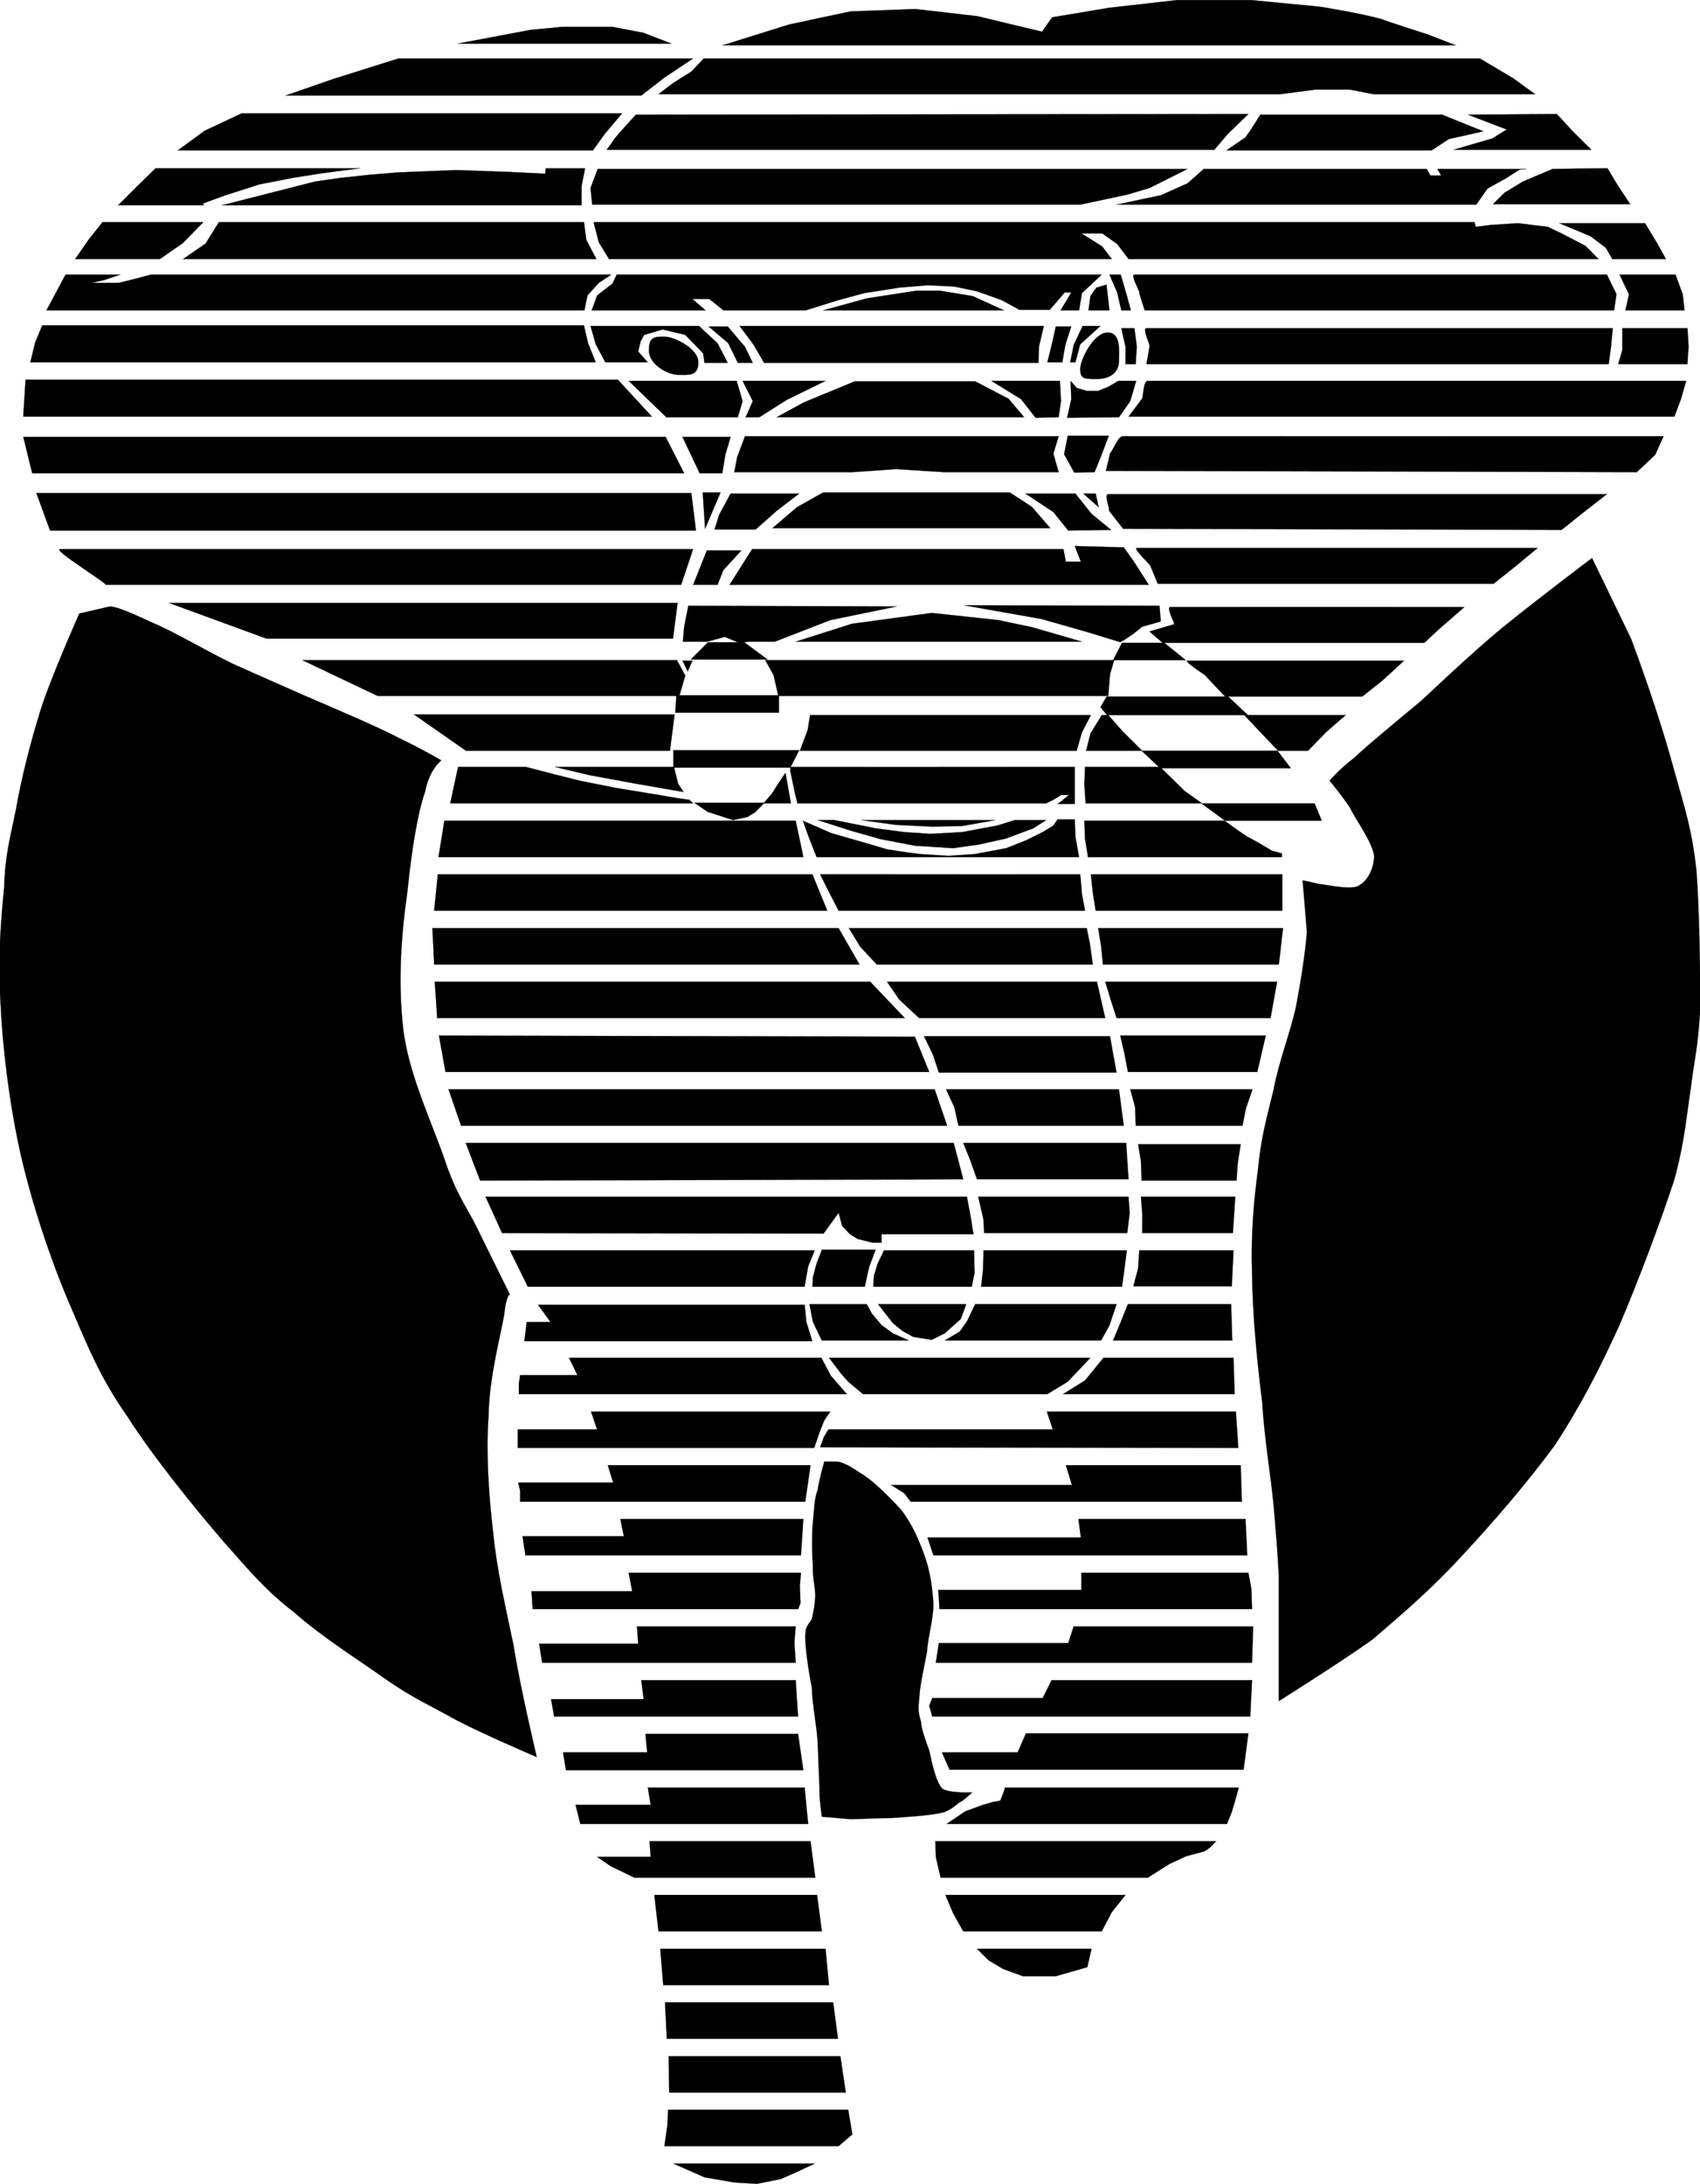 <?xml version="1.0" encoding="UTF-8" standalone="no"?>
<!-- Generator: Adobe Illustrator 10.0, SVG Export Plug-In . SVG Version: 3.0.0 Build 77)  -->
<svg
    xmlns:rdf="http://www.w3.org/1999/02/22-rdf-syntax-ns#"
    xmlns="http://www.w3.org/2000/svg"
    xmlns:x="http://ns.adobe.com/Extensibility/1.0/"
    xmlns:dc="http://purl.org/dc/elements/1.1/"
    xmlns:i="http://ns.adobe.com/AdobeIllustrator/10.0/"
    xmlns:cc="http://web.resource.org/cc/"
    xmlns:xlink="http://www.w3.org/1999/xlink"
    xmlns:a="http://ns.adobe.com/AdobeSVGViewerExtensions/3.0/"
    xmlns:graph="http://ns.adobe.com/Graphs/1.0/"
    xmlns:svg="http://www.w3.org/2000/svg"
    xmlns:inkscape="http://www.inkscape.org/namespaces/inkscape"
    xmlns:sodipodi="http://sodipodi.sourceforge.net/DTD/sodipodi-0.dtd"
    xmlns:ns1="http://sozi.baierouge.fr"
    i:rulerOrigin="0 0"
    i:viewOrigin="114 642"
    space="preserve"
    i:pageBounds="0 792 612 0"
    viewBox="0 0 383.557 492.624"
    enable-background="new 0 0 383.557 492.624"
    overflow="visible"
  >
  <g
      id="Layer_1"
      i:layer="yes"
      i:rgbTrio="#4F008000FFFF"
      i:dimmedPercent="50"
    >
    <g
        stroke-miterlimit="10"
        stroke="#000000"
        stroke-width=".036"
        clip-rule="evenodd"
        fill-rule="evenodd"
      >
      <path
          d="m5.755 85.626l-0.504 8.352h141.84l-7.704-8.352h-133.64z"
          i:knockout="Off"
      />
      <path
          d="m38.083 135.99l22.032 8.064h91.728l1.044-8.064h-114.8z"
          i:knockout="Off"
      />
      <path
          d="m93.379 161.15l11.772 8.208h46.008l1.044-8.208h-58.821z"
          i:knockout="Off"
      />
      <path
          d="m5.251 98.55l2.016 8.208h147.1l-4.176-8.208h-144.94z"
          i:knockout="Off"
      />
      <path
          d="m13.567 123.86c-2.016 0 11.196 8.064 10.224 8.064h129.89c0.9-2.664 1.8-5.364 2.7-8.064h-142.81z"
          i:knockout="Off"
      />
      <path
          d="m68.215 148.91l16.956 8.064h68.112l1.332-4.572-1.872-3.492h-84.525z"
          i:knockout="Off"
      />
      <path
          d="m153.97 98.55l3.888 8.208h5.112l0.684-4.176 1.188-4.032h-10.87z"
          i:knockout="Off"
      />
      <path
          d="m8.204 111.22l3.096 8.46h145.73l-1.044-8.46h-147.79z"
          i:knockout="Off"
      />
      <path
          d="m158.54 111.08l0.54 8.208 3.492-8.208h-4.03z"
          i:knockout="Off"
      />
      <path
          d="m192.85 86.022l-11.448 4.716-6.192 3.384h55.872l-3.527-4.176-7.524-3.924h-27.18z"
          i:knockout="Off"
      />
      <path
          d="m168.08 98.406l-1.764 4.716-0.648 3.384h26.64l9.828-0.684 10.764 0.684h25.956l-1.188-4.176 1.188-3.924h-70.78z"
          i:knockout="Off"
      />
      <path
          d="m164.84 111.33l-2.556 4.716-1.08 3.384h9.288l4.716-4.176 5.112-3.924h-15.48z"
          i:knockout="Off"
      />
      <path
          d="m185.72 111.08l-5.94 3.348-5.508 4.716h62.712l-4.176-4.824-4.968-3.24h-42.11z"
          i:knockout="Off"
      />
      <path
          d="m159.48 124.15l-3.096 7.776h5.508l1.332-3.348 4.068-4.428h-7.81z"
          i:knockout="Off"
      />
      <path
          d="m155.3 136.64l-0.936 4.716-0.288 3.384h5.544l3.888-1.08 3.24 1.332 2.268-0.252h5.796l12.528-4.86 15.048-3.096-47.09-0.14z"
          i:knockout="Off"
      />
      <path
          d="m261.61 136.64l0.288 3.528-0.828 0.252-3.348 0.936-2.017 1.62-2.016 1.368-0.936 0.504-7.416-2.268-10.368-2.952-17.496-3.096 44.16 0.11z"
          i:knockout="Off"
      />
      <path
          d="m210.2 138.26l-18.036 2.448-12.636 4.032h64.584l-11.16-3.24-7.668-1.62-15.07-1.62z"
          i:knockout="Off"
      />
      <path
          d="m231.33 111.33l6.336 4.176 3.348 4.176 9.684-0.144-4.428-3.636-3.636-4.572h-11.3z"
          i:knockout="Off"
      />
      <path
          d="m244.4 111.33l3.492 3.096-0.684-3.096h-2.81z"
          i:knockout="Off"
      />
      <path
          d="m153.97 149.02l1.188 2.448 1.08-2.448h-2.27z"
          i:knockout="Off"
      />
      <path
          d="m172.65 148.91l1.872 3.348 1.08 4.716h74.448l0.396-4.86 0.937-3.204h-78.74z"
          i:knockout="Off"
      />
      <path
          d="m182.77 161.3l-0.54 3.348-1.764 4.716h62.46l1.188-4.176 2.017-3.888h-63.37z"
          i:knockout="Off"
      />
      <path
          d="m240.91 98.298l-0.828 4.176 2.305 4.14 4.571-0.108 1.477-3.636 1.728-4.572h-9.25z"
          i:knockout="Off"
      />
      <path
          d="m252.32 85.914l-2.268 1.332-2.304 0.936h-2.557l-2.268-0.684-1.368-1.584 0.144 4.14-0.936 4.176 11.7-0.108 2.556-3.636 1.332-4.572h-4.02z"
          i:knockout="Off"
      />
      <path
          d="m223.66 85.914l6.732 4.14 3.24 4.176 5.22-0.108 0.54-3.636-0.252-4.572h-15.48z"
          i:knockout="Off"
      />
      <path
          d="m152.6 156.83l-0.252 3.924h23.4v-3.924h-23.15z"
          i:knockout="Off"
      />
      <path
          d="m159.73 144.88l-3.888 3.888h17.352l-5.256-3.888h-8.2z"
          i:knockout="Off"
      />
      <path
          d="m151.92 169.22v3.924h26.388l2.016-3.924h-28.41z"
          i:knockout="Off"
      />
      <path
          d="m169.7 123.86l-2.304 3.636-2.808 4.428h94.608l-3.348-5.22-2.304-3.24-11.053-0.288 1.368 3.528h-3.384l-0.54-2.844h-70.25z"
          i:knockout="Off"
      />
      <path
          d="m256.5 123.61c-1.079 0 3.492 4.176 3.097 4.176l1.62 3.888h75.779c1.513-1.188 3.024-2.412 4.572-3.636 1.764-1.476 3.564-2.952 5.364-4.428h-90.43z"
          i:knockout="Off"
      />
      <path
          d="m264.06 136.93c-1.08 0 1.188 3.888 0.792 3.888l-5.508 1.62c0.972 0.828 1.943 1.692 2.952 2.556h59.075c1.152-1.08 2.305-2.16 3.492-3.24 1.836-1.584 3.672-3.204 5.544-4.824-22.09-0.01-44.19-0.01-66.33-0.01z"
          i:knockout="Off"
      />
      <path
          d="m267.94 149.02c-1.08 0 3.889 3.24 3.889 3.24 1.512 1.62 3.023 3.24 4.571 4.86h30.96c1.513-1.188 3.024-2.412 4.572-3.636 1.62-1.476 3.24-2.952 4.86-4.464h-48.85z"
          i:knockout="Off"
      />
      <path
          d="m250.05 111.47c-1.08 0 0.54 3.636 0.107 3.636 1.08 1.368 2.16 2.772 3.24 4.176 32.977 0.072 65.952 0.144 98.928 0.252l4.86-3.888c1.764-1.368 3.564-2.772 5.364-4.176h-112.5z"
          i:knockout="Off"
      />
      <path
          d="m253.26 98.406c-1.044 0-2.412 3.78-2.809 3.78-0.288 1.332-0.611 2.664-0.936 4.032 39.924 0.072 79.848 0.18 119.77 0.288 1.368-1.296 2.772-2.592 4.177-3.924 0.611-1.368 1.224-2.772 1.872-4.176-40.68-0.008-81.36-0.008-122.07-0.008z"
          i:knockout="Off"
      />
      <path
          d="m258.94 85.914c-1.08 0-0.972 4.14-1.368 4.14-0.972 1.296-1.943 2.592-2.952 3.924h123.16c0.469-1.296 0.973-2.592 1.477-3.924 0.396-1.368 0.792-2.736 1.188-4.14h-121.51z"
          i:knockout="Off"
      />
      <path
          d="m258.66 74.034c-1.08 0 1.08 4.176 0.685 4.176-0.217 1.296-0.433 2.592-0.685 3.924h104.29c0.181-1.296 0.36-2.592 0.54-3.924 0.108-1.368 0.252-2.772 0.396-4.176h-105.23z"
          i:knockout="Off"
      />
      <path
          d="m243.72 83.214c0 2.268 0.792 2.268 3.888 2.268s4.86-1.728 4.86-4.032c0-2.16 0.54-6.444-2.557-6.444-3.1 0-6.19 6.048-6.19 8.208z"
          i:knockout="Off"
      />
      <path
          d="m253 74.034c0.288 1.368 0.611 2.772 0.936 4.176v3.924h2.304c0.072-1.296 0.145-2.592 0.252-3.924-0.18-1.368-0.359-2.772-0.54-4.176h-2.95z"
          i:knockout="Off"
      />
      <path
          d="m366.04 74.034v4.86c-0.288 1.08-0.612 2.16-0.937 3.24h15.624c0.072-1.296 0.145-2.592 0.252-3.924-0.072-1.368-0.144-2.772-0.252-4.176h-14.68z"
          i:knockout="Off"
      />
      <path
          d="m166.86 73.53l3.096 4.14 2.448 4.176h61.884l0.145-3.744 1.08-4.572h-68.66z"
          i:knockout="Off"
      />
      <path
          d="m238.21 73.638c-0.288 1.368-0.612 2.772-0.937 4.176-0.324 1.296-0.648 2.592-0.972 3.924h3.384c0.216-1.296 0.432-2.592 0.684-3.924 0.433-1.368 0.864-2.772 1.332-4.176h-3.48z"
          i:knockout="Off"
      />
      <path
          d="m244.26 73.53c-0.648 1.404-1.332 2.844-2.017 4.284-0.252 1.296-0.504 2.592-0.792 3.924h1.188c0.359-1.332 0.72-2.7 1.08-4.068 1.512-1.368 3.023-2.736 4.571-4.14h-4.03z"
          i:knockout="Off"
      />
      <path
          d="m255.96 61.938c-1.079 0 1.477 4.176 1.08 4.176 0.396 1.296 0.792 2.592 1.225 3.888h105.91c0.18-1.188 0.359-2.412 0.54-3.636-0.721-1.476-1.44-2.952-2.16-4.428h-106.59z"
          i:knockout="Off"
      />
      <path
          d="m365.4 61.938c0.684 1.476 1.404 2.952 2.124 4.428-0.252 1.188-0.504 2.412-0.792 3.636h13.32c-0.108-1.188-0.252-2.412-0.396-3.636l-1.62-4.428h-12.63z"
          i:knockout="Off"
      />
      <path
          d="m250.3 61.938c0.576 1.332 1.151 2.664 1.764 4.032 0.288 1.332 0.612 2.664 0.937 4.032h2.159c-0.359-1.296-0.72-2.592-1.079-3.888-0.396-1.368-0.792-2.772-1.225-4.176h-2.56z"
          i:knockout="Off"
      />
      <path
          d="m167.54 85.914l2.304 4.572-1.62 3.636h3.096l6.192-3.924 8.748-4.284h-18.72z"
          i:knockout="Off"
      />
      <path
          d="m206.71 65.574l-11.16 1.728-9.828 2.7h40.788l-7.021-3.204-7.416-1.224h-5.36z"
          i:knockout="Off"
      />
      <path
          d="m133.23 73.53l1.188 4.14 2.16 4.068h9.576l-2.16-2.448 0.54-2.268 0.792-1.476 4.176-1.224 5.112 1.224 4.032 4.176 0.288 2.124h5.256l-2.304-4.428-4.176-3.888h-24.49z"
          i:knockout="Off"
      />
      <path
          d="m141.84 85.914l8.496 8.208h16.128l1.08-3.636-1.332-4.572h-24.38z"
          i:knockout="Off"
      />
      <path
          d="m159.87 73.638l4.428 3.78 2.16 4.428h3.384l-1.764-3.636-3.888-4.572h-4.32z"
          i:knockout="Off"
      />
      <path
          d="m139.14 61.938c-0.288 0.648-0.612 1.332-0.936 2.016-1.152 0.9-2.304 1.8-3.492 2.7-0.396 1.116-0.792 2.232-1.224 3.348h25.704c-0.972-0.828-1.944-1.692-2.952-2.556h3.78c1.044 0.828 2.124 1.692 3.204 2.556h18.576c2.412-0.756 4.824-1.512 7.272-2.268 1.98-0.54 3.96-1.08 5.94-1.62 2.592-0.396 5.184-0.792 7.812-1.224 2.124-0.18 4.284-0.36 6.444-0.54 2.016 0.072 4.032 0.18 6.048 0.288 1.692 0.36 3.384 0.72 5.112 1.08 1.872 0.648 3.744 1.332 5.651 2.016 1.296 0.72 2.593 1.44 3.925 2.16h6.84c1.115-1.296 2.231-2.592 3.384-3.924h1.476c-0.792 1.332-1.584 2.664-2.412 4.032h4.177c0.216-1.296 0.432-2.592 0.647-3.888 1.477-1.368 2.952-2.772 4.464-4.176h-109.44z"
          i:knockout="Off"
      />
      <path
          d="m146.41 79.038c0 3.24 4.32 5.508 6.588 5.508 2.304 0 4.572 0.396 4.572-2.808 0-3.096-5.364-5.796-7.668-5.796-2.27 0-3.49 0-3.49 3.096z"
          i:knockout="Off"
      />
      <path
          d="m9.536 73.386l-1.62 3.888-1.08 4.464h127.58l-1.728-4.32-0.936-4.032h-122.21z"
          i:knockout="Off"
      />
      <path
          d="m23.144 50.094l-3.096 3.888-3.096 4.464h19.116l5.22-3.636 4.608-4.716h-22.752z"
          i:knockout="Off"
      />
      <path
          d="m89.636 38.898l-6.48 0.54-6.336 0.684-5.76 0.828-21.024 5.364h81.18v-4.32l0.792-4.032h-8.892l-0.108 1.224-7.956-0.396-12.24-0.432-13.174 0.54z"
          i:knockout="Off"
      />
      <path
          d="m35.096 37.962l-4.284 4.176-4.176 4.176h19.368l-0.252-0.396 5.112-1.872 7.668-2.448 7.524-1.476 6.876-1.08 8.352-1.08h-46.188z"
          i:knockout="Off"
      />
      <path
          d="m54.5 25.578l-8.352 3.924-6.048 4.428h93.672l2.808-3.888 3.78-4.464h-85.86z"
          i:knockout="Off"
      />
      <path
          d="m89.888 13.194l-14.544 4.572-10.908 3.78h80.244l5.22-4.032 6.48-4.32h-66.492z"
          i:knockout="Off"
      />
      <path
          d="m126.75 6.066l-7.128 0.684-16.416 3.096h48.312l-6.336-2.448-6.97-1.332h-11.45z"
          i:knockout="Off"
      />
      <path
          d="m34.052 61.938l-4.068 1.08-3.204 0.792h-6.084l2.844-0.648 3.636-1.224h-12.384l-4.32 8.064h121.39l0.684-3.348 2.556-2.844 2.844-1.872h-103.89z"
          i:knockout="Off"
      />
      <path
          d="m49.388 50.094l-2.988 4.824-5.112 3.528h93.276l-2.268-4.32-0.54-4.032h-82.362z"
          i:knockout="Off"
      />
      <path
          d="m133.92 50.094l1.188 4.572 2.304 3.78h113.44l-2.16-2.844-2.556-1.62-2.16-1.332h4.716l3.384 2.412 2.556 3.384h106.05l-2.952-2.988-5.4-2.808-3.096-1.476-6.731-0.828-6.192 0.396-3.348 0.432-0.288-1.08h-198.75z"
          i:knockout="Off"
      />
      <path
          d="m351.79 50.346c2.376 0.972 4.752 1.979 7.129 2.988 1.115 0.828 2.231 1.692 3.384 2.556 0.468 0.828 0.972 1.692 1.476 2.556h12.096c-0.647-1.188-1.332-2.412-2.016-3.636-0.9-1.476-1.8-2.952-2.7-4.464h-19.37z"
          i:knockout="Off"
      />
      <path
          d="m155.55 38.106h-20.7l-1.62 4.32 0.396 3.744h110.09l10.62-2.268 5.004-1.476 8.604-4.32h-112.39z"
          i:knockout="Off"
      />
      <path
          d="m271.58 38.106c-1.188 1.08-2.411 2.16-3.636 3.24l-6.048 2.7c-3.312 0.684-6.624 1.404-9.972 2.124h81.144c0.828-1.188 1.692-2.412 2.556-3.636 1.332-0.756 2.7-1.512 4.068-2.268 1.044-0.648 2.124-1.332 3.204-2.016 0.54-0.036 1.08-0.072 1.62-0.144h-20.196c0.252 0.468 0.54 0.972 0.828 1.476h-2.412c-0.252-0.468-0.54-0.972-0.828-1.476h-50.32z"
          i:knockout="Off"
      />
      <path
          d="m350.31 38.106c-2.232 0.936-4.464 1.872-6.732 2.844-1.367 0.828-2.771 1.692-4.176 2.556-0.828 0.828-1.691 1.692-2.556 2.556h30.96c-0.937-1.44-1.872-2.88-2.844-4.32-0.756-1.26-1.513-2.52-2.269-3.78-4.1 0.036-8.24 0.072-12.38 0.144z"
          i:knockout="Off"
      />
      <path
          d="m143.46 25.866c-0.792 0.864-1.584 1.764-2.412 2.664-0.72 0.792-1.44 1.62-2.16 2.448-0.648 0.936-1.332 1.872-2.016 2.808h137.12c0.973-1.152 1.944-2.304 2.952-3.492 1.548-1.512 3.132-3.024 4.716-4.572-46.04 0.036-92.12 0.072-138.2 0.144z"
          i:knockout="Off"
      />
      <path
          d="m284.36 25.866c-0.611 0.972-1.224 1.944-1.872 2.952-0.468 0.72-0.972 1.44-1.476 2.16-1.44 0.972-2.88 1.944-4.32 2.952h46.296c1.296-0.828 2.592-1.692 3.889-2.556 2.592-0.576 5.184-1.152 7.812-1.764-3.096-1.224-6.192-2.484-9.288-3.744h-41.04z"
          i:knockout="Off"
      />
      <path
          d="m331.2 25.866l8.748 3.348c-1.08 0.648-2.16 1.332-3.24 2.016-2.916 0.828-5.832 1.692-8.748 2.556h31.104c-1.44-1.404-2.88-2.844-4.32-4.284-1.151-1.26-2.304-2.52-3.491-3.78-6.66 0.036-13.36 0.072-20.05 0.144z"
          i:knockout="Off"
      />
      <path
          d="m158.79 13.194c-0.936 0.972-1.872 1.944-2.808 2.952-1.332 0.828-2.7 1.692-4.068 2.556-1.116 0.828-2.232 1.692-3.348 2.556h140.11c2.664-0.324 5.364-0.684 8.063-1.044h7.813c1.764 0.324 3.563 0.684 5.364 1.044h36.468c-1.656-1.188-3.313-2.376-4.968-3.6-2.484-1.476-5.004-2.952-7.524-4.464h-175.09z"
          i:knockout="Off"
      />
      <path
          d="m206.56 2.034c-4.86 0.18-9.756 0.36-14.652 0.54-4.608 0.972-9.216 1.944-13.86 2.952-5.004 1.548-10.044 3.132-15.084 4.716h165.53c-2.052-0.792-4.104-1.584-6.191-2.412 0 0-10.08-3.24-10.62-3.528-4.716-1.332-14.004-2.808-14.004-2.808-5.112-0.468-10.225-0.972-15.336-1.476h-16.813c-5.076 0.576-10.151 1.152-15.228 1.728-4.284 0.72-8.604 1.44-12.924 2.16-0.757 1.08-1.513 2.16-2.269 3.24-4.824-1.152-9.684-2.304-14.544-3.492-4.66-0.54-9.34-1.08-14.02-1.62z"
          i:knockout="Off"
      />
      <path
          d="m151.92 488.03l7.02 3.098 6.84 1.188 5.004 0.287 5.364-1.08 3.384-1.475 4.284-2.018h-31.88z"
          i:knockout="Off"
      />
      <path
          d="m150.73 475.9l-0.144 3.383-0.684 4.824h39.312l3.096-2.664-0.936-5.543h-40.65z"
          i:knockout="Off"
      />
      <path
          d="m150.87 463.81l0.108 8.207h39.852l-1.224-8.207h-38.74z"
          i:knockout="Off"
      />
      <path
          d="m150.04 451.67l0.396 8.209h38.628l-1.08-8.209h-37.95z"
          i:knockout="Off"
      />
      <path
          d="m148.96 439.58l0.684 8.207h37.404l-0.792-8.207h-37.29z"
          i:knockout="Off"
      />
      <path
          d="m147.63 427.44l0.936 8.209h36.864l-1.08-8.209h-36.72z"
          i:knockout="Off"
      />
      <path
          d="m115.05 282.04l4.032 8.209h62.46l0.792-4.572 1.476-3.637h-68.76z"
          i:knockout="Off"
      />
      <path
          d="m109.54 269.94l3.744 8.209 72.54 0.107 3.384-4.68 0.792 2.951 1.764 1.873 1.764 1.08 3.349 0.828h2.016v-1.908h20.736l-0.54-3.492-0.937-4.969h-108.6z"
          i:knockout="Off"
      />
      <path
          d="m99.032 233.59l1.476 8.208h109.15l-3.239-7.956-107.39-0.25z"
          i:knockout="Off"
      />
      <path
          d="m100.26 185.13l-1.332 8.208h82.332l-1.728-8.208h-79.27z"
          i:knockout="Off"
      />
      <path
          d="m98.779 197.23l-0.828 8.208h88.704l-3.348-8.208h-84.531z"
          i:knockout="Off"
      />
      <path
          d="m97.556 209.36l0.396 8.208h95.976l-4.716-8.208h-91.654z"
          i:knockout="Off"
      />
      <path
          d="m98.096 221.45l0.54 8.208h105.52l-7.812-8.208h-98.254z"
          i:knockout="Off"
      />
      <path
          d="m103.35 173l-1.764 8.208h54.792l-0.828-0.792-2.808-0.396-4.86-0.828-9-1.476-8.1-1.62-6.444-1.62-5.652-1.476h-15.34z"
          i:knockout="Off"
      />
      <path
          d="m125.17 173l7.92 1.872 10.368 1.908 10.764 1.872-1.224-1.872-0.936-3.78h-26.89z"
          i:knockout="Off"
      />
      <path
          d="m156.63 181.06l2.988 2.052 5.76 1.872 3.24-0.684 1.764-1.08 2.124-2.16h-15.87z"
          i:knockout="Off"
      />
      <path
          d="m248.58 161.3l-2.556 4.176-0.972 3.888h12.672l-4.464-4.428-3.204-3.636h-1.48z"
          i:knockout="Off"
      />
      <path
          d="m249.66 157.12l-1.368 2.412 1.477 1.764h31.788l-4.464-4.176h-27.44z"
          i:knockout="Off"
      />
      <path
          d="m253.15 144.99l-2.016 3.924h16.416l-4.86-3.924h-9.54z"
          i:knockout="Off"
      />
      <path
          d="m257.58 169.36l4.177 3.924h29.483l-2.988-3.924h-30.67z"
          i:knockout="Off"
      />
      <path
          d="m280.72 161.3l4.464 4.716 3.204 3.348h6.731l4.032-4.176 4.464-3.888h-22.88z"
          i:knockout="Off"
      />
      <path
          d="m220.42 439.58l2.699 2.664 3.24 1.908 4.429 1.619h7.416l7.128-2.051 0.936-4.141h-25.86z"
          i:knockout="Off"
      />
      <path
          d="m213.3 427.44l1.764 4.176 2.268 4.033h31.248l2.269-4.32 3.096-3.889h-40.65z"
          i:knockout="Off"
      />
      <path
          d="m211.03 415.31l0.108 3.527 1.08 4.717h46.728l4.968-3.133 3.744-1.729 4.068-1.08 1.188-0.791 1.477-1.512h-63.37z"
          i:knockout="Off"
      />
      <path
          d="m226.76 403.22l-0.54 1.619-0.54 1.332-1.62 0.287-2.268 0.648-4.032 1.477-4.176 2.844h63.252l1.08-2.699 0.647-2.16 0.937-3.348h-52.74z"
          i:knockout="Off"
      />
      <path
          d="m175.75 176.49l-1.62 2.556-1.872 2.16h6.192l-1.224-6.876-1.48 2.16z"
          i:knockout="Off"
      />
      <path
          d="m178.3 173v0.828c0.288 1.512 0.612 3.024 0.936 4.572 0.216 0.936 0.432 1.872 0.684 2.808h56.125c0.611-0.288 1.224-0.612 1.872-0.936 0.468-0.288 0.972-0.612 1.476-0.936h1.764c-0.54 0.432-1.08 0.864-1.62 1.332-0.287 0.216-0.611 0.432-0.936 0.684h3.888v-4.32-4.032c-21.37 0.01-42.76 0.01-64.18 0.01z"
          i:knockout="Off"
      />
      <path
          d="m181.15 185.13l1.332 3.744 1.764 4.464h59.22l-0.828-4.572-0.145-3.924h-3.888l-0.936 1.368-2.412 1.476-3.78 1.872-4.464 1.764-7.128 1.332-5.904 0.396-6.336-0.396-3.096-0.396-4.429-0.684-5.004-1.476-7.523-2.16-6.43-2.8z"
          i:knockout="Off"
      />
      <path
          d="m184.5 184.99l7.524 2.412 6.732 1.908 7.812 1.476 8.496 0.54 5.796-0.828 6.048-1.332 6.192-2.304 2.952-1.872h-7.128l-3.925 1.224-7.92 1.476-7.128 0.396-5.939-0.396-6.336-0.828-9.396-1.872h-3.77z"
          i:knockout="Off"
      />
      <path
          d="m194.32 184.99l7.813 1.08 8.208 0.396 6.731-0.144 7.524-1.332h-30.27z"
          i:knockout="Off"
      />
      <path
          d="m185.04 197.23c0.648 1.332 1.332 2.664 2.016 4.032 0.72 1.368 1.44 2.772 2.16 4.176h55.584c-0.217-1.224-0.433-2.484-0.685-3.744-0.107-1.476-0.252-2.952-0.396-4.464-19.55-0.01-39.1-0.01-58.68-0.01z"
          i:knockout="Off"
      />
      <path
          d="m191.52 209.36l2.556 4.176 3.744 4.032h48.744l-0.684-4.86-0.685-3.348h-53.68z"
          i:knockout="Off"
      />
      <path
          d="m200.12 221.45l2.809 4.068 4.464 4.14h41.976l-1.872-8.208h-47.38z"
          i:knockout="Off"
      />
      <path
          d="m208.47 233.73l2.016 4.176 1.332 4.032h40.104l-0.792-4.32-0.685-3.888h-41.97z"
          i:knockout="Off"
      />
      <path
          d="m213.44 245.72l1.872 4.032 0.937 4.176h37.296l-1.08-8.208h-39.03z"
          i:knockout="Off"
      />
      <path
          d="m217.33 257.81l1.62 4.031 1.477 4.176h34.199l-0.539-8.207h-36.76z"
          i:knockout="Off"
      />
      <path
          d="m105.08 257.81l3.24 8.496 109.01-0.289-1.188-4.572-0.972-3.635h-110.09z"
          i:knockout="Off"
      />
      <path
          d="m101.19 245.72l2.844 8.208h109.66l-2.808-8.208h-109.69z"
          i:knockout="Off"
      />
      <path
          d="m220.71 269.94l1.188 5.221 0.145 2.988h32.292l0.54-4.465-0.253-3.744h-33.91z"
          i:knockout="Off"
      />
      <path
          d="m221.9 282.04l-0.107 4.32-0.433 3.889h31.788l0.54-3.889 0.54-4.32h-32.33z"
          i:knockout="Off"
      />
      <path
          d="m220.03 294.17l-1.872 3.889-1.62 2.303-3.384 2.018h35.28l1.872-3.385 1.62-4.824h-31.9z"
          i:knockout="Off"
      />
      <path
          d="m187.05 306.27l2.556 3.385 1.764 2.016 3.348 2.809h41.58l4.607-2.809 5.112-5.4h-58.97z"
          i:knockout="Off"
      />
      <path
          d="m198.1 294.17l3.348 4.283 2.16 1.766 2.412 1.332 4.176 0.684 2.952-1.477 3.636-3.24 1.225-3.348h-19.92z"
          i:knockout="Off"
      />
      <path
          d="m182.62 294.17l0.792 4.031 2.016 4.178h19.656l-3.637-1.621-2.556-1.871-2.16-2.557-1.188-2.16h-12.92z"
          i:knockout="Off"
      />
      <path
          d="m199.44 282.04l-1.476 3.098-0.792 2.699-0.145 2.412h22.212l0.648-3.096-0.108-5.113h-20.33z"
          i:knockout="Off"
      />
      <path
          d="m185.43 281.9l-1.188 3.096-0.828 3.096-0.108 2.16h11.808l0.973-4.428 1.476-3.924h-12.13z"
          i:knockout="Off"
      />
      <path
          d="m248.97 306.27l-4.176 5.113-4.969 3.096h38.736l-0.252-8.209h-29.34z"
          i:knockout="Off"
      />
      <path
          d="m254.48 294.17l-1.62 4.031-1.728 4.178h26.892l-0.252-8.209h-23.29z"
          i:knockout="Off"
      />
      <path
          d="m257.04 282.04l-0.252 4.033-1.08 4.068h22.213l0.396-8.102h-21.28z"
          i:knockout="Off"
      />
      <path
          d="m257.43 269.94l0.288 4.033v4.176h20.448l0.539-8.209h-21.28z"
          i:knockout="Off"
      />
      <path
          d="m256.78 258.1l0.648 3.889 0.144 4.32h21.42l0.253-3.781 0.684-4.428h-23.14z"
          i:knockout="Off"
      />
      <path
          d="m255.02 245.72l1.08 4.032 0.144 4.176h24.084l0.792-3.924 1.477-4.284h-27.57z"
          i:knockout="Off"
      />
      <path
          d="m252.75 233.59l0.936 4.032 0.792 4.176h29.196l1.908-8.208h-32.84z"
          i:knockout="Off"
      />
      <path
          d="m249.37 221.45l1.225 4.068 1.332 4.14h34.739l1.477-8.208h-38.78z"
          i:knockout="Off"
      />
      <path
          d="m247.75 209.36l0.685 4.032 0.396 4.176h39.708l0.937-8.208h-41.74z"
          i:knockout="Off"
      />
      <path
          d="m246.13 197.23l0.432 4.176 0.648 4.032h42.119v-8.208h-43.2z"
          i:knockout="Off"
      />
      <path
          d="m244.65 185.13l0.145 4.032 0.684 4.176h43.74v-0.828l-2.304-0.648-2.7-1.62-2.952-1.62-1.62-1.08-3.348-2.412h-31.65z"
          i:knockout="Off"
      />
      <path
          d="m244.8 173l-0.145 4.032 0.288 4.176h26.244l-3.924-2.808-5.508-5.4h-16.96z"
          i:knockout="Off"
      />
      <path
          d="m271.04 181.21l5.364 3.924h21.816l-1.62-3.924h-25.56z"
          i:knockout="Off"
      />
      <path
          d="m121.39 294.32l2.808 3.887h-5.364l-0.288 2.412-0.252 1.908h64.98l-1.332-4.32-0.396-3.887h-60.16z"
          i:knockout="Off"
      />
      <path
          d="m128.37 306.27l1.908 3.924h-12.924l-0.288 1.873v2.412h74.016l-3.636-4.176-2.124-4.033h-56.96z"
          i:knockout="Off"
      />
      <path
          d="m133.34 318.4l1.368 4.031h-17.892v4.176h66.888l1.332-3.887 0.936-2.305 1.368-2.016h-54.01z"
          i:knockout="Off"
      />
      <path
          d="m137.12 330.5l1.224 3.924h-21.42l0.432 1.871v2.449h64.332l1.188-8.244h-45.75z"
          i:knockout="Off"
      />
      <path
          d="m139.96 342.63c0.252 1.295 0.504 2.592 0.792 3.887h-22.86c0.216 1.439 0.432 2.881 0.648 4.32h62.172c0.18-2.736 0.36-5.473 0.54-8.207h-41.29z"
          i:knockout="Off"
      />
      <path
          d="m141.84 354.76l0.792 4.176h-22.716l0.252 4.033h59.904l0.54-1.369-0.144-3.887 0.252-2.953h-38.87z"
          i:knockout="Off"
      />
      <path
          d="m143.71 366.86l0.288 3.924h-22.36l0.684 4.285h57.204l-0.288-4.572 0.288-3.637h-35.81z"
          i:knockout="Off"
      />
      <path
          d="m144.68 378.99l0.54 4.283h-20.88l0.684 3.924h55.044l-0.54-8.207h-34.84z"
          i:knockout="Off"
      />
      <path
          d="m145.62 391.09l0.396 4.176h-18.98l0.648 4.033h53.568l-1.188-8.209h-34.45z"
          i:knockout="Off"
      />
      <path
          d="m146.16 403.22l0.648 3.887h-16.956l1.08 4.32h51.408l-0.792-8.207h-35.39z"
          i:knockout="Off"
      />
      <path
          d="m146.55 415.31l0.252 3.527h-12.096l3.096 2.125 5.364 2.592h40.788l-1.08-8.244h-36.32z"
          i:knockout="Off"
      />
      <path
          d="m236.19 318.4l1.332 4.031h-50.616l-1.044 1.764-0.828 2.27 94.356 0.143-0.54-8.207h-42.66z"
          i:knockout="Off"
      />
      <path
          d="m240.48 330.5l1.368 4.465h-40.788l2.952 1.871 1.476 1.908h74.7l-0.252-8.244h-39.46z"
          i:knockout="Off"
      />
      <path
          d="m243.32 342.63l0.54 4.176h-34.596l0.54 1.619 0.792 2.412h70.812l-0.396-8.207h-37.68z"
          i:knockout="Off"
      />
      <path
          d="m243.97 354.76v3.889h-32.292l0.144 1.871 0.145 2.449h70.523l-0.144-4.572-0.685-3.637h-37.69z"
          i:knockout="Off"
      />
      <path
          d="m242.24 366.86l-1.224 3.781h-29.196l-0.684 4.428h71.352l0.252-8.209h-40.5z"
          i:knockout="Off"
      />
      <path
          d="m237.27 378.99l-2.016 4.031h-24.912l-0.685 1.764 0.685 2.412h71.748l0.396-8.207h-45.22z"
          i:knockout="Off"
      />
      <path
          d="m231.48 390.98l-1.872 4.283h-17.1l1.728 3.924h66.348l1.08-8.207h-50.19z"
          i:knockout="Off"
      />
      <path
          d="m247.35 64.89c-0.432 0.612-0.864 1.224-1.332 1.872l-0.432 3.24h4.716c-0.216-1.908-0.433-3.852-0.648-5.796-0.76 0.216-1.52 0.432-2.31 0.684z"
          i:knockout="Off"
      />
      <path
          d="m17.888 138.4s-6.48 14.544-8.748 21.816c-2.304 7.38-4.32 15.336-5.508 22.212-1.368 6.732-2.448 10.224-2.7 17.748-0.684 7.164-1.476 15.768-0.828 25.848 0.432 9.828 1.908 22.357 4.464 33.949 2.556 11.303 6.732 23.832 11.016 33.912 4.176 9.684 6.876 16.703 13.212 25.703 5.652 8.893 15.048 20.484 21.528 28.008 6.192 7.02 9.684 11.195 16.128 16.164 6.084 5.4 14.4 10.621 20.88 15.229 5.796 4.031 10.368 6.047 15.876 9.145 5.94 3.096 17.892 8.207 17.892 8.207s-3.888-16.416-5.22-25.164c-1.764-8.496-3.78-16.955-4.608-25.451-1.044-8.748-1.62-18.18-1.044-26.244 0.108-8.641 2.664-17.928 3.492-22.752 0.54-4.861 1.332-4.717 1.332-4.717s-4.32-8.748-6.732-13.607c-2.412-5.365-4.968-8.064-7.668-15.877-2.808-8.496-8.496-20.051-9.684-30.563-1.224-10.62-0.396-21.528 0.936-30.708 0.936-9.288 2.304-17.892 4.032-22.752 0.936-4.968 3.636-6.984 3.636-6.984s-4.32-2.556-9.396-4.968c-5.4-2.844-15.084-6.876-21.276-9.576-6.336-2.808-10.764-4.716-16.416-7.272-6.084-2.952-13.32-7.272-18.18-9.288-4.86-2.268-7.812-3.492-9.432-3.636-2.303 0.53-4.642 1.07-6.982 1.61z"
          i:knockout="Off"
      />
      <path
          d="m359.2 125.87s-11.052 8.352-17.783 13.752c-6.732 5.256-14.652 12.78-20.736 18.432-6.3 5.256-11.556 9.54-15.192 12.924-3.491 2.7-5.508 5.112-5.508 5.112s2.809 3.384 4.572 6.048c1.332 2.844 5.256 7.956 5.508 11.196-0.252 2.7-1.332 5.364-3.78 6.588-2.124 0.792-6.983-0.396-8.855-0.54-2.017-0.54-3.528-0.792-3.528-0.792s0.54 6.588 0.972 11.7c-0.432 4.86-1.224 10.224-2.447 16.704-1.332 6.048-3.889 12.384-5.112 18.972-1.476 6.047-2.808 10.62-3.492 17.891-0.936 7.164-1.62 14.4-1.332 23.438 0.108 8.891 1.08 19.512 2.269 28.799 0.54 8.641 1.907 16.309 2.556 23.041 0.54 6.047 0.937 11.016 1.224 16.416v16.955 11.195s14.004-8.783 21.133-13.895c6.588-5.652 13.067-11.16 19.907-18.576 7.021-7.525 14.94-16.668 21.276-25.309 5.796-8.893 10.08-17.207 14.544-27.035 4.428-10.369 9.396-23.725 12.348-32.725 2.448-8.893 2.845-15.229 3.78-21.024 0.828-6.696 1.477-8.208 2.016-16.416 0.145-8.46-0.107-23.292-0.791-32.436-1.08-9.54-2.557-13.608-5.005-22.464-2.411-8.892-5.615-18.612-9.684-29.628-2.95-6.08-5.9-12.2-8.86-18.32z"
          i:knockout="Off"
      />
      <path
          d="m185.97 329.7s-1.188 4.178-1.476 6.336c-0.792 2.018-0.792 4.43-1.08 7.273-0.252 2.555-0.252 6.84 0 9.828-0.144 2.664 0.54 4.824 0.54 6.982-0.144 2.018-0.396 3.385-0.792 5.113-0.828 1.367-1.476 1.477-1.476 4.031 0 2.305 0.648 7.271 1.476 11.34 0.108 4.141 1.08 8.316 1.332 12.492 0.144 3.781 0.288 7.164 0.396 10.117-0.108 2.268 0.54 6.588 0.54 6.588s3.78 0.287 6.336 0.539c2.556 0 5.94-0.252 9.54-0.252 3.528-0.287 9.036-0.539 11.844-1.367 2.16-0.938 2.7-1.873 3.78-2.412 0.936-0.541 2.412-2.016 2.412-2.016s-5.112 0.252-6.732-0.828c-1.584-1.729-2.412-6.193-2.952-8.605-0.936-2.555-1.728-4.715-1.872-6.479-0.54-2.018-0.684-2.664-0.396-5.113 0.108-2.951 1.08-6.984 1.728-10.475 0.288-3.926 1.477-7.416 1.477-11.053-0.252-3.779-0.648-6.588-1.729-10.08-1.476-4.176-2.951-7.703-5.508-11.053-2.988-3.24-6.624-6.875-9.288-8.352-2.7-1.871-4.32-2.557-5.4-2.557-0.9-0.01-1.8-0.01-2.7-0.01z"
          i:knockout="Off"
      />
    </g
    >
  </g
  >
</svg
>
